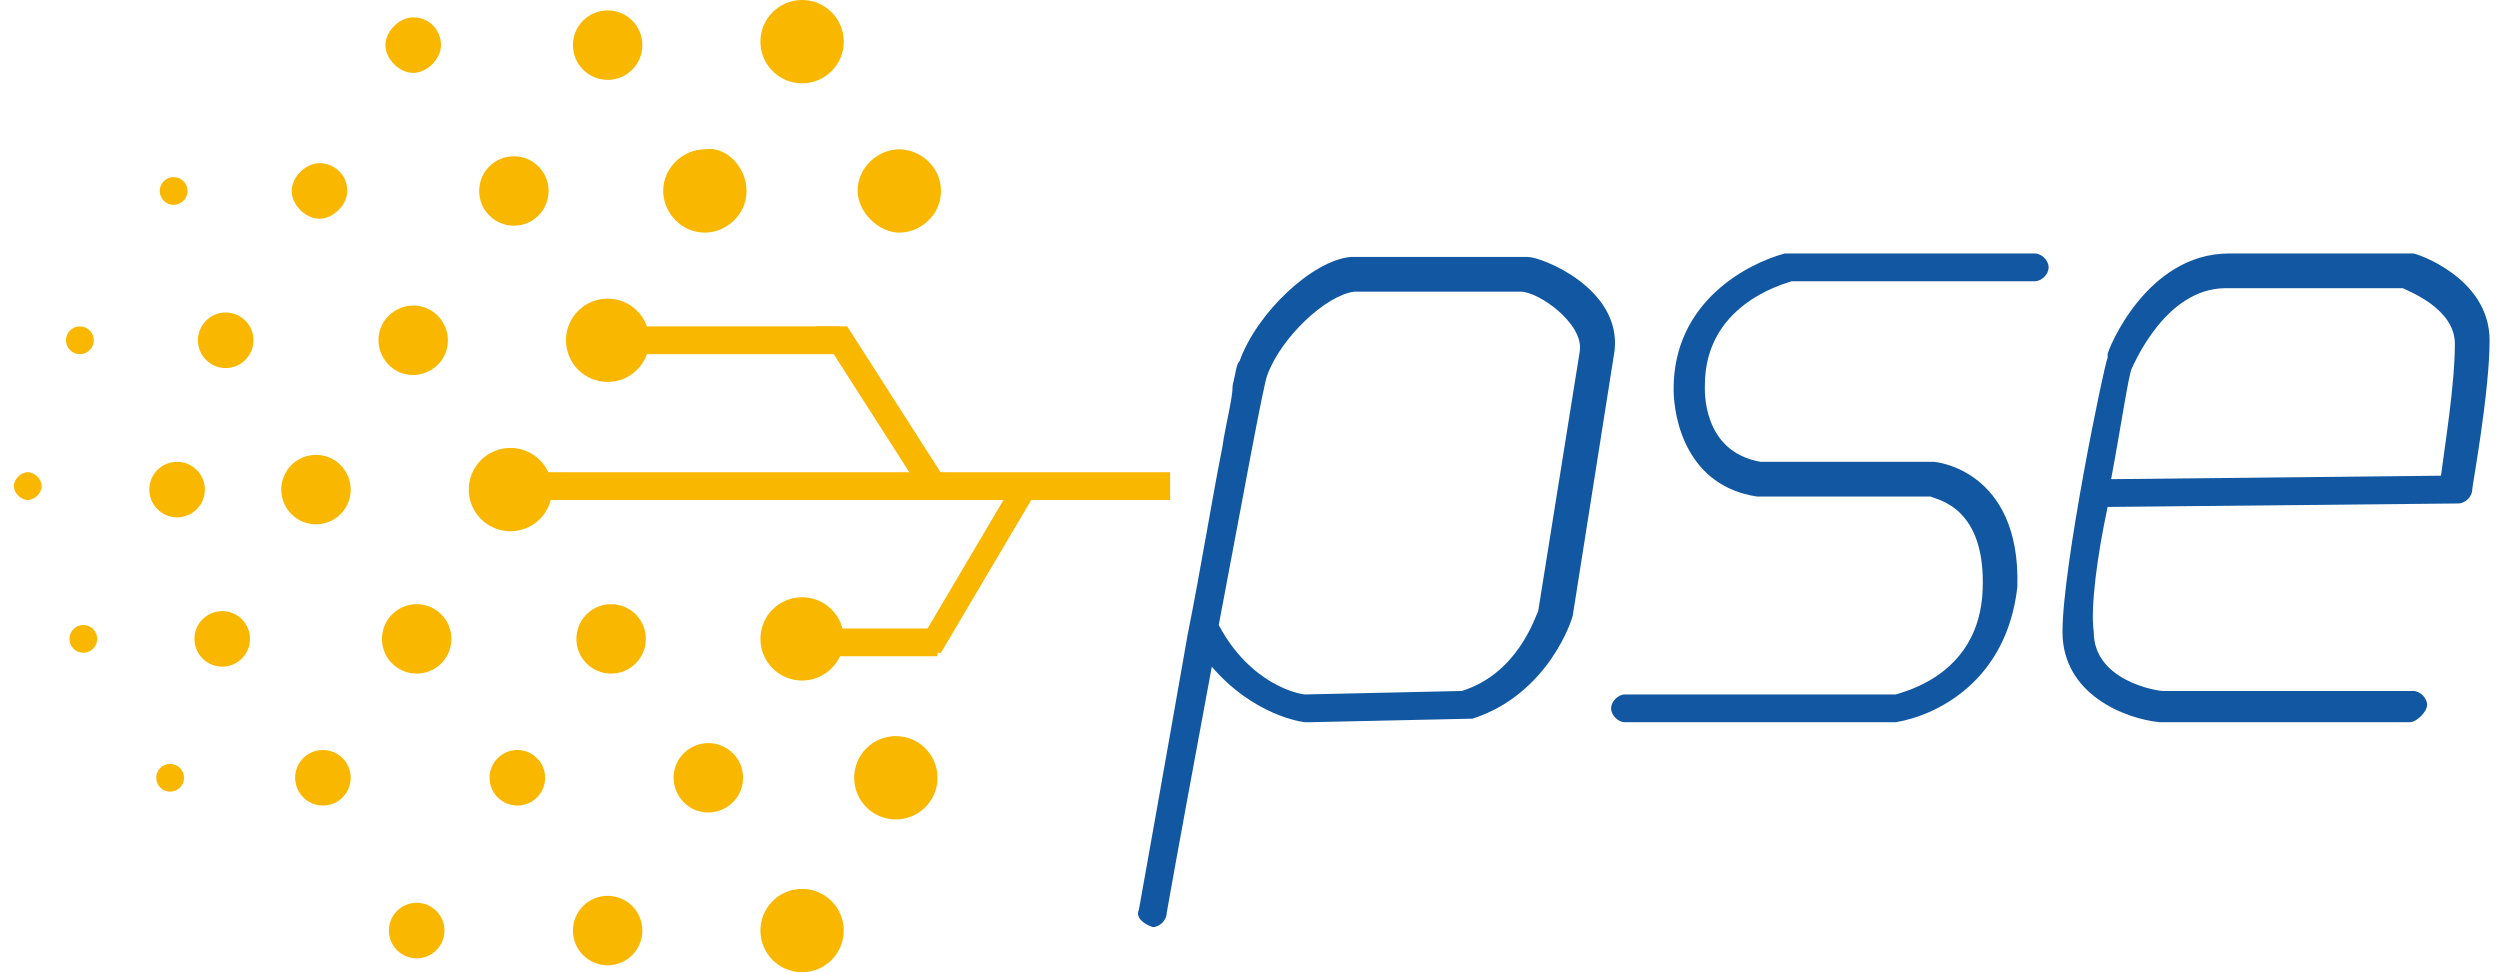 <?xml version="1.0" encoding="utf-8"?>
<!-- Generator: Adobe Illustrator 28.0.0, SVG Export Plug-In . SVG Version: 6.00 Build 0)  -->
<svg version="1.1" id="Capa_1" xmlns="http://www.w3.org/2000/svg" xmlns:xlink="http://www.w3.org/1999/xlink" x="0px" y="0px"
	 viewBox="0 0 72 28" style="enable-background:new 0 0 72 28;" xml:space="preserve">
<style type="text/css">
	.st0{fill:#1157A1;}
	.st1{fill:#FAB700;}
</style>
<g id="XMLID_1_">
	<g id="XMLID_2_">
		<path id="XMLID_3_" class="st0" d="M54.6,20.8h-7.8c-0.2,0-0.4-0.2-0.4-0.4c0-0.2,0.2-0.4,0.4-0.4h7.8c0.3-0.1,2.4-0.6,2.5-3
			c0.1-2.4-1.3-2.6-1.5-2.7c0,0-5,0-5,0c-2-0.3-2.4-2.2-2.4-3.1c0-2.5,2.1-3.6,3.2-3.9c0,0,0.1,0,0.1,0h7.1c0.2,0,0.4,0.2,0.4,0.4
			c0,0.2-0.2,0.4-0.4,0.4h-7c-0.3,0.1-2.5,0.7-2.5,3c0,0,0,0,0,0c0,0.1-0.1,1.9,1.6,2.2c0,0,5,0,5,0c0,0,2.5,0.2,2.4,3.6
			C57.8,19.6,55.8,20.6,54.6,20.8C54.7,20.8,54.6,20.8,54.6,20.8z"/>
	</g>
	<g id="XMLID_4_">
		<path id="XMLID_5_" class="st0" d="M69.4,20.8h-7.2c0,0,0,0,0,0c-1-0.1-2.8-0.8-2.8-2.6c0-1.9,1.2-7.7,1.3-7.9c0,0,0,0,0-0.1
			c0-0.1,1.1-2.9,3.5-2.9h5.2c0,0,0.1,0,0.1,0c0.1,0,2.2,0.7,2.2,2.5c0,1.5-0.5,4.2-0.5,4.3c0,0.2-0.2,0.4-0.4,0.4l-10.1,0.1
			c-0.3,1.4-0.5,2.9-0.4,3.6c0,1.4,1.8,1.7,2,1.7h7.2c0.2,0,0.4,0.2,0.4,0.4S69.6,20.8,69.4,20.8z M61.4,10.6
			c-0.1,0.2-0.3,1.6-0.6,3.2l9.5-0.1c0.1-0.8,0.4-2.6,0.4-3.8c0-1-1.3-1.5-1.5-1.6h-5.1C62.4,8.3,61.5,10.4,61.4,10.6z"/>
	</g>
	<g id="XMLID_8_">
		<path id="XMLID_9_" class="st0" d="M33.2,26.7C33.1,26.7,33.1,26.7,33.2,26.7c-0.3-0.1-0.5-0.3-0.4-0.5c0,0,0.7-3.9,1.4-7.9
			c0.4-2,0.7-3.9,1-5.4c0.1-0.7,0.3-1.4,0.3-1.8c0.1-0.4,0.1-0.6,0.2-0.7l0,0c0.5-1.4,2.1-2.9,3.2-3c0,0,0.1,0,0.1,0
			c0.3,0,3.1,0,5,0c0,0,0,0,0,0c0.4,0,2.7,0.9,2.5,2.7c0,0,0,0,0,0l-1.2,7.6c0,0,0,0,0,0c0,0.1-0.7,2.3-2.9,3c0,0-0.1,0-0.1,0
			l-4.6,0.1c0,0,0,0-0.1,0c-0.1,0-1.5-0.2-2.7-1.6c-0.5,2.7-1,5.4-1.3,7.1C33.6,26.5,33.4,26.7,33.2,26.7z M35.1,18
			c0.9,1.7,2.3,2,2.5,2l4.5-0.1c1.6-0.5,2.1-2.1,2.2-2.3l1.2-7.5c0.1-0.8-1.2-1.7-1.7-1.7c-0.3,0-1.4,0-2.4,0c-0.6,0-1.3,0-1.7,0
			c-0.3,0-0.6,0-0.7,0c-0.8,0.1-2.1,1.3-2.5,2.4C36.4,11,35.8,14.3,35.1,18z"/>
	</g>
	<path id="XMLID_12_" class="st1" d="M27.1,5.5c0,0.7-0.6,1.2-1.2,1.2s-1.2-0.6-1.2-1.2c0-0.7,0.6-1.2,1.2-1.2S27.1,4.8,27.1,5.5z"
		/>
	<circle id="XMLID_13_" class="st1" cx="23.1" cy="1.2" r="1.2"/>
	<path id="XMLID_15_" class="st1" d="M21.5,5.5c0,0.7-0.6,1.2-1.2,1.2c-0.7,0-1.2-0.6-1.2-1.2c0-0.7,0.6-1.2,1.2-1.2
		C20.9,4.2,21.5,4.8,21.5,5.5z"/>
	<circle id="XMLID_16_" class="st1" cx="25.8" cy="22.4" r="1.2"/>
	<circle id="XMLID_17_" class="st1" cx="23.1" cy="18.4" r="1.2"/>
	<circle id="XMLID_21_" class="st1" cx="17.6" cy="18.4" r="1"/>
	<path id="XMLID_22_" class="st1" d="M21.4,22.4c0,0.6-0.5,1-1,1c-0.6,0-1-0.5-1-1c0-0.6,0.5-1,1-1C20.9,21.4,21.4,21.8,21.4,22.4z"
		/>
	<circle id="XMLID_23_" class="st1" cx="17.5" cy="26.8" r="1"/>
	<circle id="XMLID_24_" class="st1" cx="14.9" cy="22.4" r="0.8"/>
	<circle id="XMLID_25_" class="st1" cx="5.1" cy="14.1" r="0.8"/>
	<circle id="XMLID_26_" class="st1" cx="6.5" cy="9.8" r="0.8"/>
	<path id="XMLID_27_" class="st1" d="M10,5.5c0,0.4-0.4,0.8-0.8,0.8c-0.4,0-0.8-0.4-0.8-0.8c0-0.4,0.4-0.8,0.8-0.8
		C9.6,4.7,10,5,10,5.5z"/>
	<path id="XMLID_28_" class="st1" d="M12.7,1.3c0,0.4-0.4,0.8-0.8,0.8c-0.4,0-0.8-0.4-0.8-0.8c0-0.4,0.4-0.8,0.8-0.8
		C12.4,0.5,12.7,0.9,12.7,1.3z"/>
	<circle id="XMLID_29_" class="st1" cx="12" cy="26.8" r="0.8"/>
	<circle id="XMLID_30_" class="st1" cx="9.3" cy="22.4" r="0.8"/>
	<circle id="XMLID_32_" class="st1" cx="6.4" cy="18.4" r="0.8"/>
	<circle id="XMLID_33_" class="st1" cx="4.9" cy="22.4" r="0.4"/>
	<circle id="XMLID_34_" class="st1" cx="2.4" cy="18.4" r="0.4"/>
	<path id="XMLID_38_" class="st1" d="M1.2,14c0,0.2-0.2,0.4-0.4,0.4S0.4,14.2,0.4,14c0-0.2,0.2-0.4,0.4-0.4S1.2,13.8,1.2,14z"/>
	<circle id="XMLID_39_" class="st1" cx="2.3" cy="9.8" r="0.4"/>
	<circle id="XMLID_40_" class="st1" cx="5" cy="5.5" r="0.4"/>
	<circle id="XMLID_41_" class="st1" cx="12" cy="18.4" r="1"/>
	<circle id="XMLID_46_" class="st1" cx="9.1" cy="14.1" r="1"/>
	<path id="XMLID_47_" class="st1" d="M12.9,9.8c0,0.6-0.5,1-1,1c-0.6,0-1-0.5-1-1c0-0.6,0.5-1,1-1C12.5,8.8,12.9,9.3,12.9,9.8z"/>
	<circle id="XMLID_48_" class="st1" cx="14.8" cy="5.5" r="1"/>
	<circle id="XMLID_49_" class="st1" cx="17.5" cy="1.3" r="1"/>
	<circle id="XMLID_50_" class="st1" cx="14.7" cy="14.1" r="1.2"/>
	<circle id="XMLID_51_" class="st1" cx="17.5" cy="9.8" r="1.2"/>
	<circle id="XMLID_52_" class="st1" cx="23.1" cy="26.8" r="1.2"/>
	<rect id="XMLID_70_" x="15.3" y="13.6" class="st1" width="18.4" height="0.8"/>
	<rect id="XMLID_66_" x="18.4" y="9.4" class="st1" width="5.8" height="0.8"/>
	<polygon id="XMLID_69_" class="st1" points="26.7,14.4 23.5,9.4 24.4,9.4 27.6,14.4 	"/>
	<rect id="XMLID_68_" x="24" y="18.1" class="st1" width="3" height="0.8"/>
	<polygon id="XMLID_67_" class="st1" points="26.3,18.8 28.9,14.4 29.7,14.4 27.1,18.8 	"/>
</g>
</svg>
